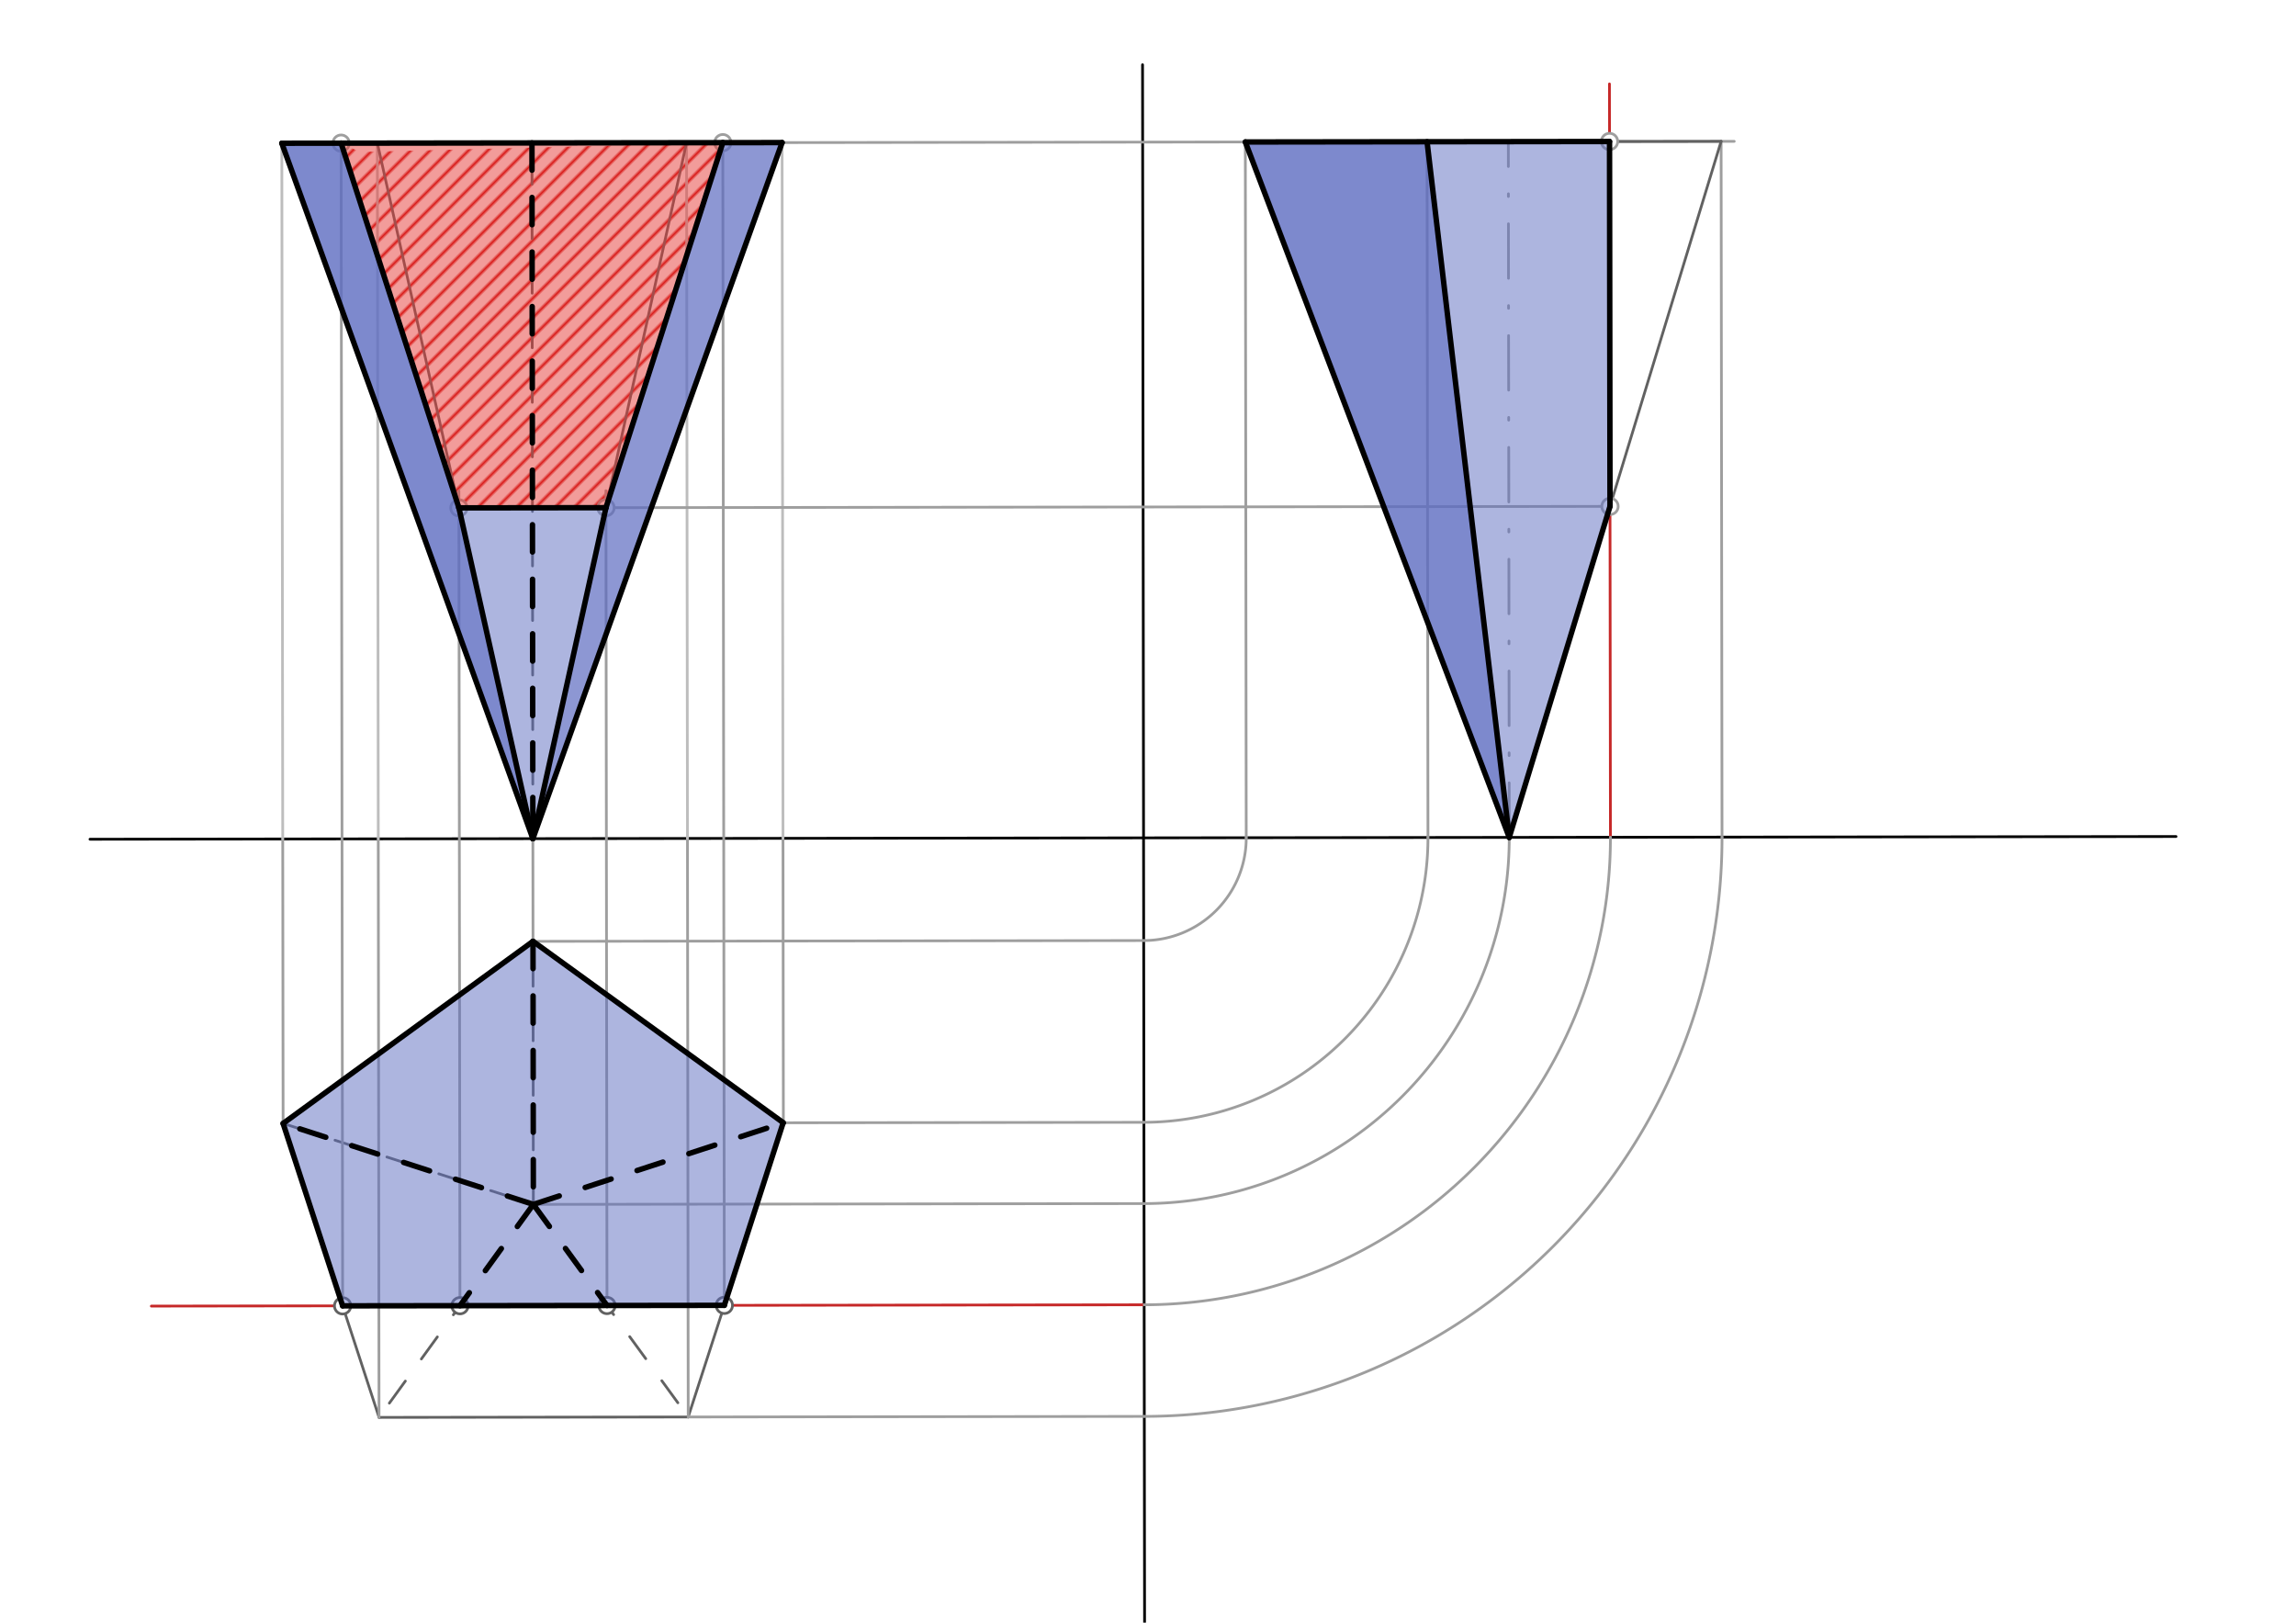 <svg xmlns="http://www.w3.org/2000/svg" class="svg--816" height="100%" preserveAspectRatio="xMidYMid meet" viewBox="0 0 842 595" width="100%"><defs><marker id="marker-arrow" markerHeight="16" markerUnits="userSpaceOnUse" markerWidth="24" orient="auto-start-reverse" refX="24" refY="4" viewBox="0 0 24 8"><path d="M 0 0 L 24 4 L 0 8 z" stroke="inherit"></path></marker></defs><g class="aux-layer--949"><g class="element--733"><defs><pattern height="5" id="fill_113_4j7n83__pattern-stripes" patternTransform="rotate(-45)" patternUnits="userSpaceOnUse" width="5"><rect fill="#CC0000" height="1" transform="translate(0,0)" width="5"></rect></pattern></defs><g fill="url(#fill_113_4j7n83__pattern-stripes)"><path d="M 125.093 52.496 L 168.295 186.23 L 222.219 186.16 L 265.071 52.313 L 132 55.734 Z" stroke="none"></path></g></g><g class="element--733"><line stroke="#000000" stroke-dasharray="none" stroke-linecap="round" stroke-width="1" x1="33" x2="798" y1="307.734" y2="306.734"></line></g><g class="element--733"><line stroke="#000000" stroke-dasharray="none" stroke-linecap="round" stroke-width="1" x1="419" x2="419.752" y1="23.734" y2="598.733"></line></g><g class="element--733"><line stroke="#616161" stroke-dasharray="none" stroke-linecap="round" stroke-width="1" x1="139" x2="252.386" y1="519.734" y2="519.586"></line></g><g class="element--733"><line stroke="#616161" stroke-dasharray="none" stroke-linecap="round" stroke-width="1" x1="252.386" x2="287.283" y1="519.586" y2="411.704"></line></g><g class="element--733"><line stroke="#616161" stroke-dasharray="none" stroke-linecap="round" stroke-width="1" x1="287.283" x2="195.465" y1="411.704" y2="345.178"></line></g><g class="element--733"><line stroke="#616161" stroke-dasharray="none" stroke-linecap="round" stroke-width="1" x1="195.465" x2="103.821" y1="345.178" y2="411.944"></line></g><g class="element--733"><line stroke="#616161" stroke-dasharray="none" stroke-linecap="round" stroke-width="1" x1="103.821" x2="139" y1="411.944" y2="519.734"></line></g><g class="element--733"><line stroke="#616161" stroke-dasharray="10" stroke-linecap="round" stroke-width="1" x1="195.591" x2="139" y1="441.629" y2="519.734"></line></g><g class="element--733"><line stroke="#616161" stroke-dasharray="10" stroke-linecap="round" stroke-width="1" x1="195.591" x2="252.386" y1="441.629" y2="519.586"></line></g><g class="element--733"><line stroke="#616161" stroke-dasharray="10" stroke-linecap="round" stroke-width="1" x1="195.591" x2="287.283" y1="441.629" y2="411.704"></line></g><g class="element--733"><line stroke="#616161" stroke-dasharray="10" stroke-linecap="round" stroke-width="1" x1="195.591" x2="195.465" y1="441.629" y2="345.178"></line></g><g class="element--733"><line stroke="#616161" stroke-dasharray="10" stroke-linecap="round" stroke-width="1" x1="103.821" x2="195.591" y1="411.944" y2="441.629"></line></g><g class="element--733"><line stroke="#C62828" stroke-dasharray="none" stroke-linecap="round" stroke-width="1" x1="55.5" x2="419.594" y1="478.922" y2="478.446"></line></g><g class="element--733"><line stroke="#9E9E9E" stroke-dasharray="none" stroke-linecap="round" stroke-width="1" x1="195.465" x2="195.411" y1="345.178" y2="303.736"></line></g><g class="element--733"><line stroke="#9E9E9E" stroke-dasharray="none" stroke-linecap="round" stroke-width="1" x1="103.821" x2="103.685" y1="411.944" y2="307.642"></line></g><g class="element--733"><line stroke="#9E9E9E" stroke-dasharray="none" stroke-linecap="round" stroke-width="1" x1="287.283" x2="287.147" y1="411.704" y2="307.402"></line></g><g class="element--733"><line stroke="#9E9E9E" stroke-dasharray="none" stroke-linecap="round" stroke-width="1" x1="139" x2="138.723" y1="519.734" y2="307.596"></line></g><g class="element--733"><line stroke="#9E9E9E" stroke-dasharray="none" stroke-linecap="round" stroke-width="1" x1="252.386" x2="252.108" y1="519.586" y2="307.448"></line></g><g class="element--733"><line stroke="#616161" stroke-dasharray="10" stroke-linecap="round" stroke-width="1" x1="195.416" x2="195.082" y1="307.522" y2="52.404"></line></g><g class="element--733"><line stroke="#BDBDBD" stroke-dasharray="none" stroke-linecap="round" stroke-width="1" x1="103.685" x2="103.351" y1="307.642" y2="52.524"></line></g><g class="element--733"><line stroke="#BDBDBD" stroke-dasharray="none" stroke-linecap="round" stroke-width="1" x1="287.147" x2="286.813" y1="307.402" y2="52.284"></line></g><g class="element--733"><line stroke="#BDBDBD" stroke-dasharray="none" stroke-linecap="round" stroke-width="1" x1="138.723" x2="138.389" y1="307.596" y2="52.478"></line></g><g class="element--733"><line stroke="#BDBDBD" stroke-dasharray="none" stroke-linecap="round" stroke-width="1" x1="252.108" x2="251.775" y1="307.448" y2="52.33"></line></g><g class="element--733"><line stroke="#616161" stroke-dasharray="none" stroke-linecap="round" stroke-width="1" x1="103.351" x2="195.416" y1="52.524" y2="307.522"></line></g><g class="element--733"><line stroke="#616161" stroke-dasharray="none" stroke-linecap="round" stroke-width="1" x1="195.416" x2="286.813" y1="307.522" y2="52.284"></line></g><g class="element--733"><line stroke="#616161" stroke-dasharray="none" stroke-linecap="round" stroke-width="1" x1="195.416" x2="138.389" y1="307.522" y2="52.478"></line></g><g class="element--733"><line stroke="#616161" stroke-dasharray="none" stroke-linecap="round" stroke-width="1" x1="195.416" x2="251.775" y1="307.522" y2="52.33"></line></g><g class="element--733"><line stroke="#616161" stroke-dasharray="none" stroke-linecap="round" stroke-width="1" x1="195.082" x2="103.351" y1="52.404" y2="52.524"></line></g><g class="element--733"><line stroke="#616161" stroke-dasharray="none" stroke-linecap="round" stroke-width="1" x1="195.082" x2="286.813" y1="52.404" y2="52.284"></line></g><g class="element--733"><line stroke="#C62828" stroke-dasharray="none" stroke-linecap="round" stroke-width="1" x1="590.587" x2="590.226" y1="307.006" y2="30.767"></line></g><g class="element--733"><path d="M 419.594 478.446 A 171.217 171.217 0 0 0 590.587 307.006" fill="none" stroke="#9E9E9E" stroke-dasharray="none" stroke-linecap="round" stroke-width="1"></path></g><g class="element--733"><line stroke="#9E9E9E" stroke-dasharray="none" stroke-linecap="round" stroke-width="1" x1="195.465" x2="419.42" y1="345.178" y2="344.885"></line></g><g class="element--733"><line stroke="#9E9E9E" stroke-dasharray="none" stroke-linecap="round" stroke-width="1" x1="287.283" x2="419.507" y1="411.704" y2="411.531"></line></g><g class="element--733"><line stroke="#9E9E9E" stroke-dasharray="none" stroke-linecap="round" stroke-width="1" x1="252.386" x2="419.648" y1="519.586" y2="519.368"></line></g><g class="element--733"><path d="M 419.42 344.885 A 37.656 37.656 0 0 0 457.026 307.18" fill="none" stroke="#9E9E9E" stroke-dasharray="none" stroke-linecap="round" stroke-width="1"></path></g><g class="element--733"><path d="M 419.507 411.531 A 104.302 104.302 0 0 0 523.673 307.093" fill="none" stroke="#9E9E9E" stroke-dasharray="none" stroke-linecap="round" stroke-width="1"></path></g><g class="element--733"><path d="M 419.648 519.368 A 212.138 212.138 0 0 0 631.509 306.952" fill="none" stroke="#9E9E9E" stroke-dasharray="none" stroke-linecap="round" stroke-width="1"></path></g><g class="element--733"><line stroke="#9E9E9E" stroke-dasharray="none" stroke-linecap="round" stroke-width="1" x1="195.591" x2="419.546" y1="441.629" y2="441.336"></line></g><g class="element--733"><path d="M 419.546 441.336 A 134.107 134.107 0 0 0 553.478 307.054" fill="none" stroke="#9E9E9E" stroke-dasharray="none" stroke-linecap="round" stroke-width="1"></path></g><g class="element--733"><line stroke="#9E9E9E" stroke-dasharray="none" stroke-linecap="round" stroke-width="1" x1="286.813" x2="635.988" y1="52.284" y2="51.828"></line></g><g class="element--733"><line stroke="#9E9E9E" stroke-dasharray="20, 10, 1, 10" stroke-linecap="round" stroke-width="1" x1="553.478" x2="553.144" y1="307.054" y2="51.936"></line></g><g class="element--733"><line stroke="#9E9E9E" stroke-dasharray="none" stroke-linecap="round" stroke-width="1" x1="457.026" x2="456.693" y1="307.18" y2="52.062"></line></g><g class="element--733"><line stroke="#9E9E9E" stroke-dasharray="none" stroke-linecap="round" stroke-width="1" x1="523.673" x2="523.339" y1="307.093" y2="51.975"></line></g><g class="element--733"><line stroke="#9E9E9E" stroke-dasharray="none" stroke-linecap="round" stroke-width="1" x1="631.509" x2="631.175" y1="306.952" y2="51.834"></line></g><g class="element--733"><line stroke="#616161" stroke-dasharray="none" stroke-linecap="round" stroke-width="1" x1="456.693" x2="631.175" y1="52.062" y2="51.834"></line></g><g class="element--733"><line stroke="#616161" stroke-dasharray="none" stroke-linecap="round" stroke-width="1" x1="456.693" x2="553.478" y1="52.062" y2="307.054"></line></g><g class="element--733"><line stroke="#616161" stroke-dasharray="none" stroke-linecap="round" stroke-width="1" x1="553.478" x2="631.175" y1="307.054" y2="51.834"></line></g><g class="element--733"><line stroke="#616161" stroke-dasharray="none" stroke-linecap="round" stroke-width="1" x1="523.339" x2="553.478" y1="51.975" y2="307.054"></line></g><g class="element--733"><line stroke="#9E9E9E" stroke-dasharray="none" stroke-linecap="round" stroke-width="1" x1="125.65" x2="125.093" y1="478.83" y2="52.496"></line></g><g class="element--733"><line stroke="#9E9E9E" stroke-dasharray="none" stroke-linecap="round" stroke-width="1" x1="168.678" x2="168.287" y1="478.774" y2="179.998"></line></g><g class="element--733"><line stroke="#9E9E9E" stroke-dasharray="none" stroke-linecap="round" stroke-width="1" x1="222.601" x2="222.21" y1="478.703" y2="179.928"></line></g><g class="element--733"><line stroke="#9E9E9E" stroke-dasharray="none" stroke-linecap="round" stroke-width="1" x1="265.628" x2="265.071" y1="478.647" y2="52.313"></line></g><g class="element--733"><line stroke="#9E9E9E" stroke-dasharray="none" stroke-linecap="round" stroke-width="1" x1="590.429" x2="168.295" y1="185.678" y2="186.23"></line></g><g class="element--733"><circle cx="125.65" cy="478.83" r="3" stroke="#616161" stroke-width="1" fill="#ffffff"></circle>}</g><g class="element--733"><circle cx="168.678" cy="478.774" r="3" stroke="#616161" stroke-width="1" fill="#ffffff"></circle>}</g><g class="element--733"><circle cx="222.601" cy="478.703" r="3" stroke="#616161" stroke-width="1" fill="#ffffff"></circle>}</g><g class="element--733"><circle cx="265.628" cy="478.647" r="3" stroke="#616161" stroke-width="1" fill="#ffffff"></circle>}</g><g class="element--733"><circle cx="125.093" cy="52.496" r="3" stroke="#9E9E9E" stroke-width="1" fill="#ffffff"></circle>}</g><g class="element--733"><circle cx="168.295" cy="186.23" r="3" stroke="#9E9E9E" stroke-width="1" fill="#ffffff"></circle>}</g><g class="element--733"><circle cx="222.219" cy="186.16" r="3" stroke="#9E9E9E" stroke-width="1" fill="#ffffff"></circle>}</g><g class="element--733"><circle cx="265.071" cy="52.313" r="3" stroke="#9E9E9E" stroke-width="1" fill="#ffffff"></circle>}</g><g class="element--733"><circle cx="590.429" cy="185.678" r="3" stroke="#9E9E9E" stroke-width="1" fill="#ffffff"></circle>}</g><g class="element--733"><circle cx="590.254" cy="51.888" r="3" stroke="#9E9E9E" stroke-width="1" fill="#ffffff"></circle>}</g></g><g class="main-layer--75a"><g class="element--733"><g fill="#E53935" opacity="0.5"><path d="M 125.093 52.496 L 168.295 186.23 L 222.219 186.16 L 265.071 52.313 L 125.093 52.496 Z" stroke="none"></path></g></g><g class="element--733"><g fill="#5C6BC0" opacity="0.5"><path d="M 103.821 411.944 L 195.465 345.178 L 287.193 411.733 L 265.628 478.647 L 125.65 478.83 L 103.821 411.944 Z" stroke="none"></path></g></g><g class="element--733"><g fill="#5C6BC0" opacity="0.5"><path d="M 168.295 186.23 L 222.219 186.16 L 195.416 307.522 L 168.295 186.23 Z" stroke="none"></path></g></g><g class="element--733"><g fill="#5C6BC0" opacity="0.7"><path d="M 265.071 52.313 L 286.813 52.284 L 195.416 307.522 L 222.219 186.16 L 265.071 52.313 Z" stroke="none"></path></g></g><g class="element--733"><g fill="#5C6BC0" opacity="0.8"><path d="M 103.351 52.524 L 124 51.734 L 168.295 186.23 L 195.416 307.522 L 103.351 52.524 Z" stroke="none"></path></g></g><g class="element--733"><g fill="#5C6BC0" opacity="0.8"><path d="M 456.693 52.062 L 523.339 51.975 L 553.478 307.054 L 456.693 52.062 Z" stroke="none"></path></g></g><g class="element--733"><g fill="#5C6BC0" opacity="0.5"><path d="M 523.339 51.975 L 590.254 51.888 L 590.429 185.678 L 553.478 307.054 L 523.339 51.975 Z" stroke="none"></path></g></g><g class="element--733"><line stroke="#000000" stroke-dasharray="none" stroke-linecap="round" stroke-width="2" x1="125.093" x2="168.295" y1="52.496" y2="186.23"></line></g><g class="element--733"><line stroke="#000000" stroke-dasharray="none" stroke-linecap="round" stroke-width="2" x1="168.295" x2="222.219" y1="186.23" y2="186.16"></line></g><g class="element--733"><line stroke="#000000" stroke-dasharray="none" stroke-linecap="round" stroke-width="2" x1="222.219" x2="265.071" y1="186.16" y2="52.313"></line></g><g class="element--733"><line stroke="#000000" stroke-dasharray="none" stroke-linecap="round" stroke-width="2" x1="125.093" x2="265.071" y1="52.496" y2="52.313"></line></g><g class="element--733"><line stroke="#000000" stroke-dasharray="none" stroke-linecap="round" stroke-width="2" x1="125.093" x2="103.351" y1="52.496" y2="52.524"></line></g><g class="element--733"><line stroke="#000000" stroke-dasharray="none" stroke-linecap="round" stroke-width="2" x1="103.351" x2="195.416" y1="52.524" y2="307.522"></line></g><g class="element--733"><line stroke="#000000" stroke-dasharray="none" stroke-linecap="round" stroke-width="2" x1="168.295" x2="195.416" y1="186.23" y2="307.522"></line></g><g class="element--733"><line stroke="#000000" stroke-dasharray="none" stroke-linecap="round" stroke-width="2" x1="222.219" x2="195.416" y1="186.16" y2="307.522"></line></g><g class="element--733"><line stroke="#000000" stroke-dasharray="none" stroke-linecap="round" stroke-width="2" x1="265.071" x2="286.813" y1="52.313" y2="52.284"></line></g><g class="element--733"><line stroke="#000000" stroke-dasharray="none" stroke-linecap="round" stroke-width="2" x1="286.813" x2="195.416" y1="52.284" y2="307.522"></line></g><g class="element--733"><line stroke="#000000" stroke-dasharray="10" stroke-linecap="round" stroke-width="2" x1="195.082" x2="195.416" y1="52.404" y2="307.522"></line></g><g class="element--733"><line stroke="#000000" stroke-dasharray="none" stroke-linecap="round" stroke-width="2" x1="195.465" x2="103.821" y1="345.178" y2="411.944"></line></g><g class="element--733"><line stroke="#000000" stroke-dasharray="none" stroke-linecap="round" stroke-width="2" x1="287.283" x2="195.465" y1="411.704" y2="345.178"></line></g><g class="element--733"><line stroke="#000000" stroke-dasharray="10" stroke-linecap="round" stroke-width="2" x1="195.465" x2="195.591" y1="345.178" y2="441.629"></line></g><g class="element--733"><line stroke="#000000" stroke-dasharray="10" stroke-linecap="round" stroke-width="2" x1="195.591" x2="287.283" y1="441.629" y2="411.704"></line></g><g class="element--733"><line stroke="#000000" stroke-dasharray="10" stroke-linecap="round" stroke-width="2" x1="195.591" x2="222.601" y1="441.629" y2="478.703"></line></g><g class="element--733"><line stroke="#000000" stroke-dasharray="10" stroke-linecap="round" stroke-width="2" x1="195.591" x2="168.678" y1="441.629" y2="478.774"></line></g><g class="element--733"><line stroke="#000000" stroke-dasharray="10" stroke-linecap="round" stroke-width="2" x1="195.591" x2="103.821" y1="441.629" y2="411.944"></line></g><g class="element--733"><line stroke="#000000" stroke-dasharray="none" stroke-linecap="round" stroke-width="2" x1="125.65" x2="265.628" y1="478.83" y2="478.647"></line></g><g class="element--733"><line stroke="#000000" stroke-dasharray="none" stroke-linecap="round" stroke-width="2" x1="103.821" x2="125.65" y1="411.944" y2="478.83"></line></g><g class="element--733"><line stroke="#000000" stroke-dasharray="none" stroke-linecap="round" stroke-width="2" x1="287.193" x2="265.628" y1="411.733" y2="478.647"></line></g><g class="element--733"><line stroke="#000000" stroke-dasharray="none" stroke-linecap="round" stroke-width="2" x1="456.693" x2="590.254" y1="52.062" y2="51.888"></line></g><g class="element--733"><line stroke="#000000" stroke-dasharray="none" stroke-linecap="round" stroke-width="2" x1="590.254" x2="590.429" y1="51.888" y2="185.678"></line></g><g class="element--733"><line stroke="#000000" stroke-dasharray="none" stroke-linecap="round" stroke-width="2" x1="590.429" x2="553.478" y1="185.678" y2="307.054"></line></g><g class="element--733"><line stroke="#000000" stroke-dasharray="none" stroke-linecap="round" stroke-width="2" x1="456.693" x2="553.478" y1="52.062" y2="307.054"></line></g><g class="element--733"><line stroke="#000000" stroke-dasharray="none" stroke-linecap="round" stroke-width="2" x1="523.339" x2="553.478" y1="51.975" y2="307.054"></line></g></g><g class="snaps-layer--ac6"></g><g class="temp-layer--52d"></g></svg>